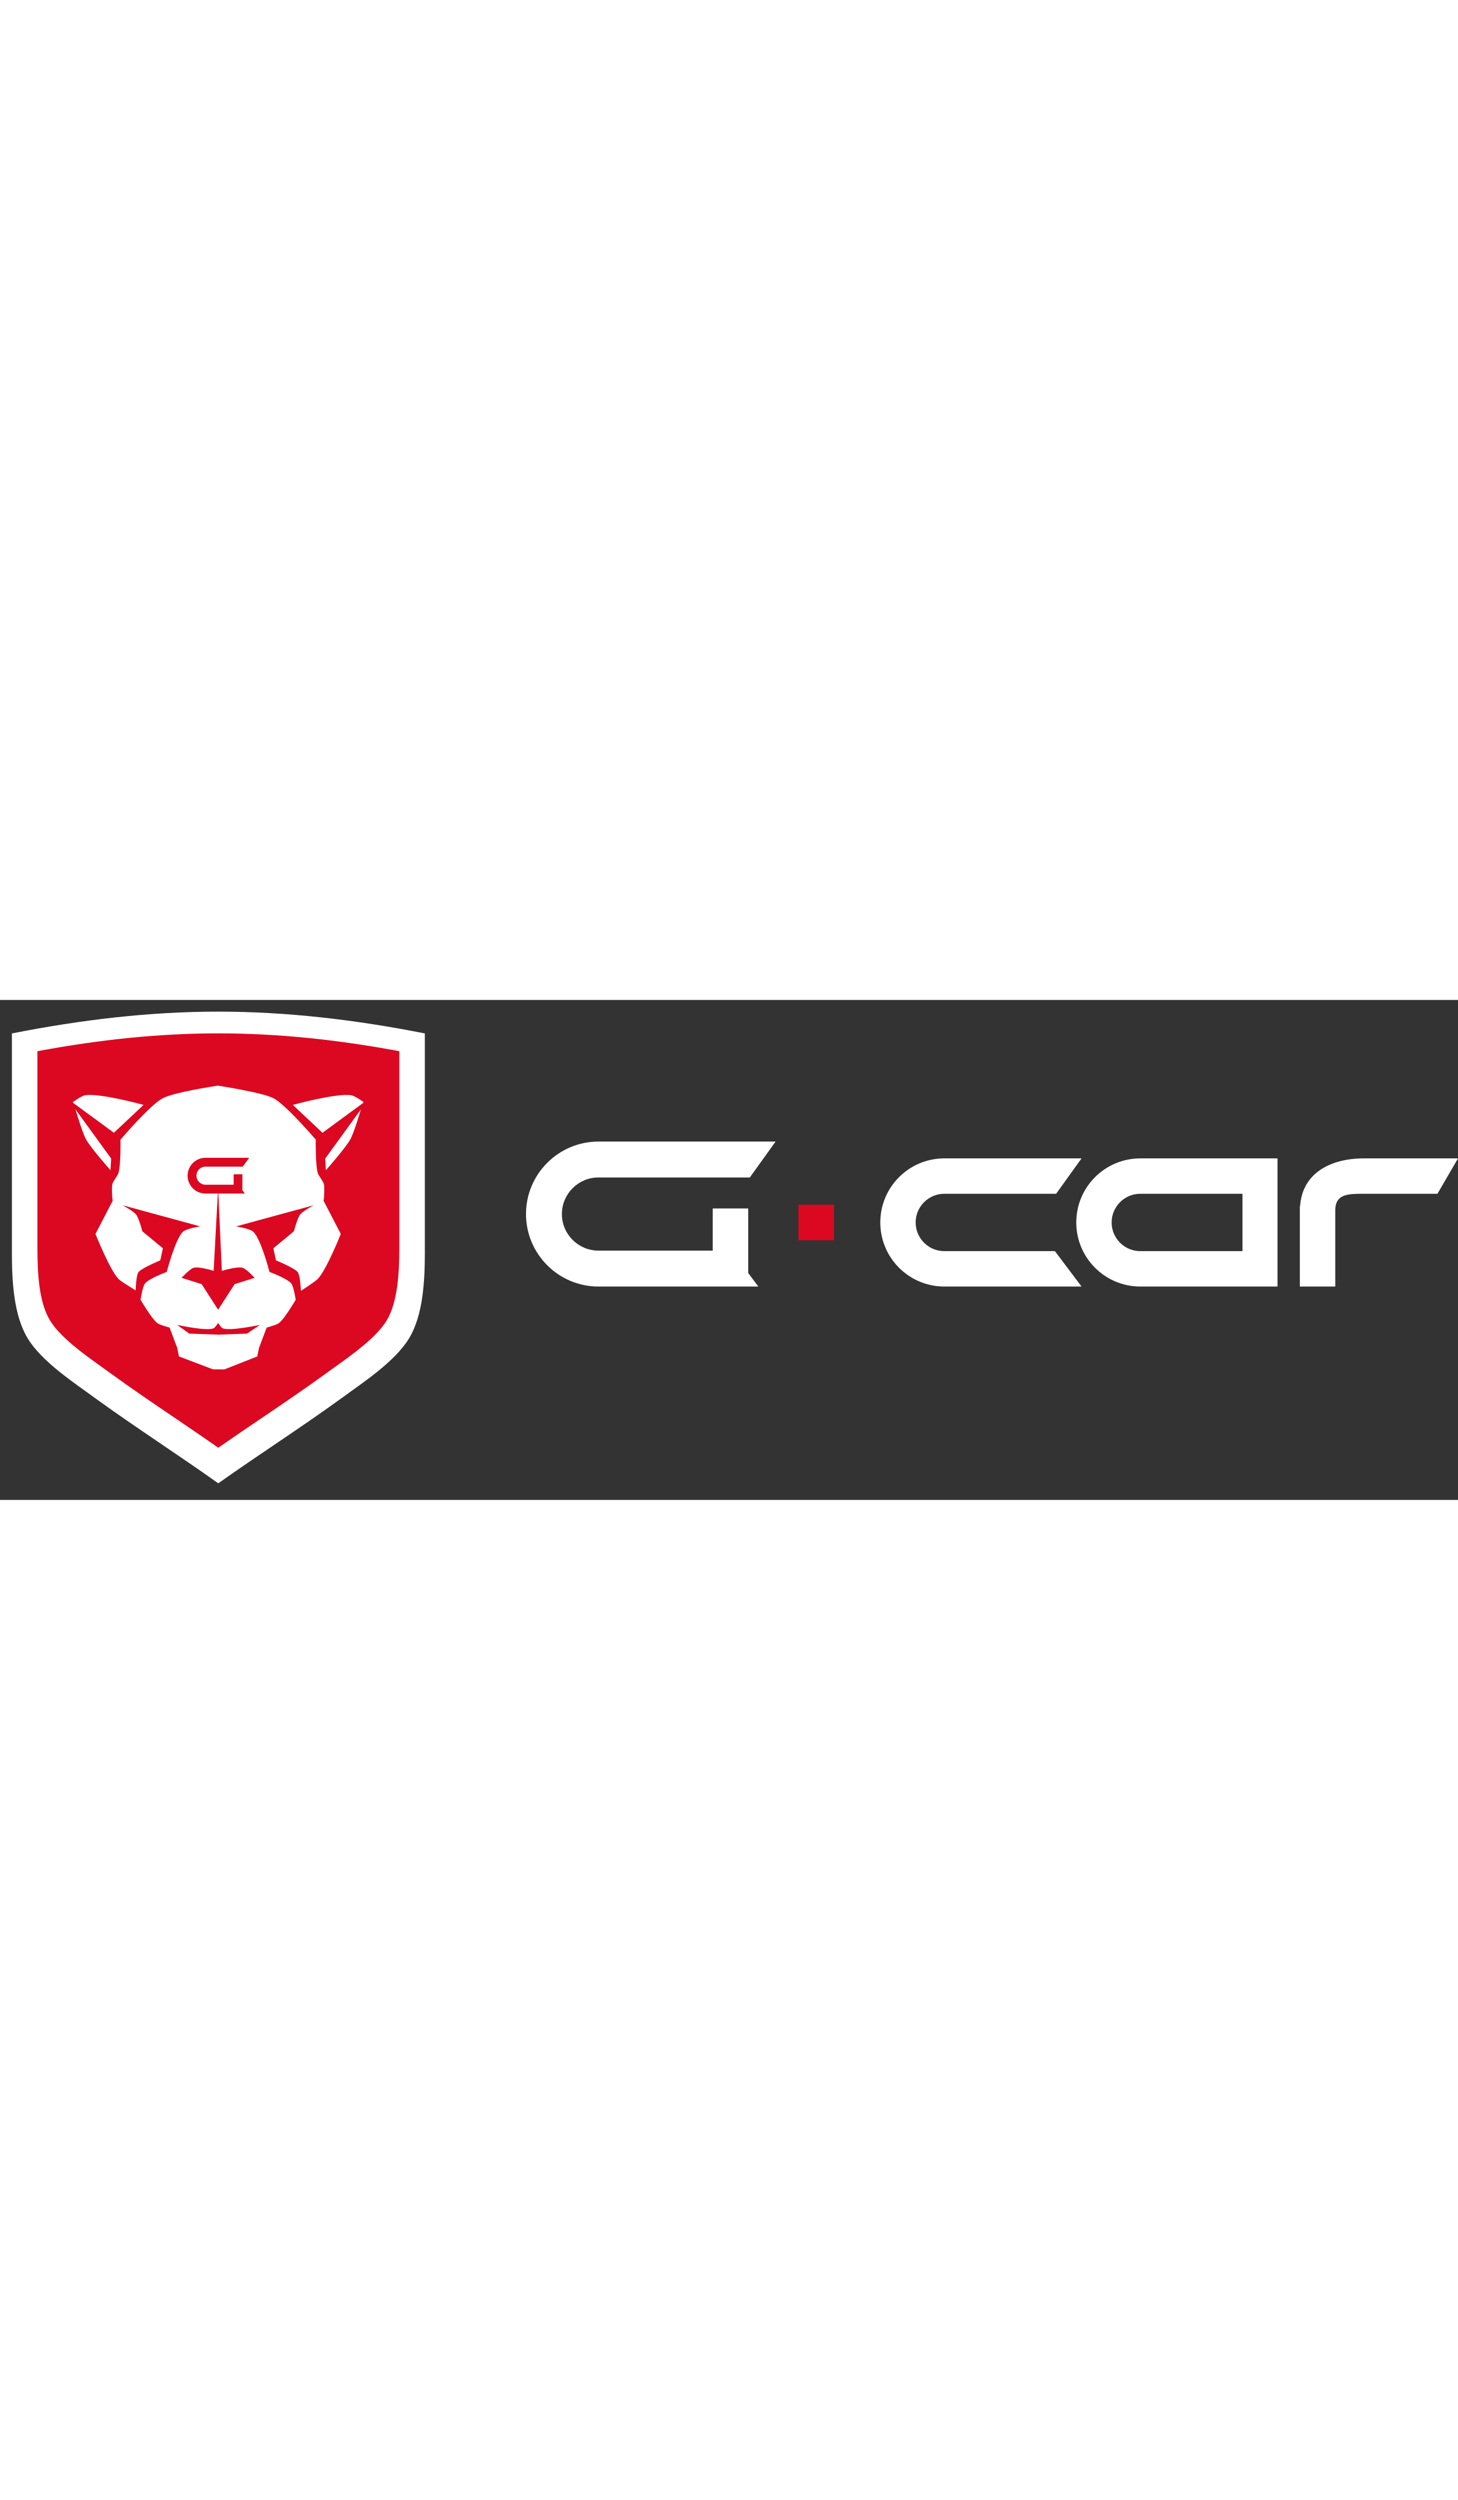 <?xml version="1.0" encoding="UTF-8"?>
<svg xmlns="http://www.w3.org/2000/svg" width="192px" version="1.1" style="shape-rendering:geometricPrecision; text-rendering:geometricPrecision; fill-rule:evenodd; clip-rule:evenodd" viewBox="0 0 960 329">
	<rect x="0" y="0" width="960" height="329" fill="#333333" stroke="none"/>
	<path fill="#fff" d="M694.6 165.28l-72.82 0c-10.41,0 -18.88,-8.46 -18.88,-18.87 0,-10.41 8.47,-18.88 18.88,-18.88l73.62 0 16.72 -23.28 -90.34 0c-23.29,0 -42.16,18.88 -42.16,42.16 0,23.28 18.87,42.16 42.16,42.16l90.34 0 -17.52 -23.29z"/>
	<path fill="#fff" d="M818.09 165.28l-67.27 0c-10.4,0 -18.88,-8.46 -18.88,-18.87 0,-10.41 8.48,-18.88 18.88,-18.88l67.27 0 0 37.75zm-67.27 -61.03c-23.28,0 -42.16,18.88 -42.16,42.16 0,23.28 18.88,42.16 42.16,42.16l90.34 0 0 -13.23 0 -10.06 0 -37.75 0 -11.78 0 -11.5 -90.34 0z"/>
	<path fill="#fff" d="M898.03 104.25c-22.32,0 -40.52,9.88 -42,31.39l-0.16 0 0 52.92 23.32 0 0 -50.97c0.46,-10.01 8.72,-10.06 18.84,-10.06l48.44 0 13.53 -23.28 -61.97 0z"/>
	<path fill="#fff" d="M394.04 188.57c-26.3,0 -47.7,-21.4 -47.7,-47.7 0,-26.29 21.4,-47.69 47.7,-47.69l116.63 0 -16.96 23.62 -99.67 0c-13.27,0 -24.07,10.8 -24.07,24.07 0,13.28 10.8,24.07 24.07,24.07l75.24 0 0 -27.75 23.38 0 0 42.52 6.66 8.86 -105.28 0z"/>
	<polygon fill="#dc0821" points="549.14,158.12 525.71,158.12 525.71,134.7 549.14,134.7 "/>
	<path fill="#fff" d="M7.84 22.02l0 144.55c0,18.58 1.2,40.78 10.27,55.89 9.5,15.86 31.7,30.05 44.98,39.87 26.72,19.34 53.89,36.7 80.62,55.73 26.87,-19.03 54.04,-36.39 80.76,-55.73 13.29,-9.82 35.48,-24.01 44.99,-39.87 9.06,-15.11 10.26,-37.31 10.26,-55.89l0 -144.55c-45.13,-8.9 -90.27,-14.34 -136.01,-14.34 -45.6,0 -90.73,5.44 -135.87,14.34z"/>
	<path fill="#dc0821" d="M143.71 294.64c-9.85,-6.92 -19.83,-13.68 -29.54,-20.26 -13.59,-9.21 -27.63,-18.73 -41.19,-28.58 -1.83,-1.35 -3.88,-2.81 -6.05,-4.36 -11.51,-8.23 -27.29,-19.49 -33.99,-30.55 -7.32,-11.97 -8.3,-30.95 -8.3,-47.94l0 -129.24c42.35,-7.89 81.38,-11.73 119.06,-11.73 37.78,0 76.86,3.84 119.23,11.73l0 129.24c0,15.88 -0.95,35.68 -8.34,47.98 -6.67,11.02 -22.45,22.28 -33.97,30.51 -2.16,1.55 -4.21,3.01 -6.07,4.38 -13.9,10.1 -28.35,19.88 -42.32,29.33 -9.36,6.32 -18.98,12.84 -28.52,19.49z"/>
	<path fill="#fff" d="M129.35 115.62c0,-3.27 2.66,-5.94 5.93,-5.94l24.58 0 4.18 -5.82 -28.76 0c-6.49,0 -11.76,5.27 -11.76,11.76 0,6.49 5.27,11.76 11.76,11.76l8.15 0 -2.77 50.89c0,0 -9.5,-3.11 -13.22,-2.02 -2.42,0.72 -7.9,6.58 -7.9,6.58l13.22 4.16 10.86 16.83 10.87 -16.83 13.21 -4.16c0,0 -5.48,-5.86 -7.9,-6.58 -3.71,-1.09 -13.74,2.02 -13.74,2.02l-2.28 -50.89 17.47 0 -1.65 -2.18 0 -10.49 -5.76 0 0 6.85 -18.56 0c-3.27,0 -5.93,-2.67 -5.93,-5.94zm41.82 98.19c0,0 -20.39,4.34 -24.63,2.18 -0.89,-0.45 -2.2,-2.35 -2.92,-3.47 -0.72,1.12 -2.02,3.02 -2.91,3.47 -4.24,2.16 -24.11,-2.18 -24.11,-2.18l8.04 5.74 18.98 0.67 18.99 -0.67 8.56 -5.74zm41.94 -81.57l11.28 21.72c0,0 -9.48,23.86 -15.25,29.69 -1.68,1.71 -10.99,7.77 -10.99,7.77 0,0 -0.47,-10.76 -2.26,-12.56 -2.87,-2.89 -14.17,-7.51 -14.17,-7.51l-1.73 -7.96 13.53 -11.18c0,0 2.28,-8.75 4.09,-10.99 1.47,-1.81 5.41,-4.22 8.94,-6.14l-51.06 13.91c0,0 9.1,1.46 11.31,3.54 5.06,4.77 10.64,26.41 10.64,26.41 0,0 11.77,4.35 14.33,7.61 1.68,2.14 2.93,10.72 2.93,10.72 0,0 -7.31,12.5 -10.99,15.32 -1.74,1.34 -8.11,2.96 -8.11,2.96l-5.05 13.38 -1.15 5.64 -21.63 8.52 -7.59 -0.04 -22.34 -8.48 -1.14 -5.64 -5.05 -13.38c0,0 -6.37,-1.62 -8.11,-2.96 -3.68,-2.82 -11,-15.32 -11,-15.32 0,0 1.25,-8.58 2.94,-10.72 2.56,-3.26 14.32,-7.61 14.32,-7.61 0,0 5.59,-21.64 10.65,-26.41 2.2,-2.08 11.31,-3.54 11.31,-3.54l-51.06 -13.91c3.52,1.92 7.46,4.33 8.94,6.14 1.81,2.24 4.08,10.99 4.08,10.99l13.53 11.18 -1.72 7.96c0,0 -11.3,4.62 -14.17,7.51 -1.79,1.8 -2.04,12.25 -2.04,12.25 0,0 -9.53,-5.75 -11.21,-7.46 -5.77,-5.83 -15.25,-29.69 -15.25,-29.69l11.28 -21.72c-0.25,-2.54 -0.77,-8.92 -0.1,-11.26 0.58,-2 3.43,-5.24 4.01,-7.24 1.57,-5.51 1.29,-21.84 1.29,-21.84 0,0 19.49,-22.86 27.81,-27.23 7.31,-3.84 32.8,-7.77 36.27,-8.3 0,0 29.37,4.46 36.68,8.3 8.31,4.37 27.8,27.23 27.8,27.23 0,0 -0.27,16.33 1.3,21.84 0.58,2 3.43,5.24 4,7.24 0.67,2.34 0.16,8.72 -0.09,11.26zm1.44 -20.55l0.12 0.23c0,0 12.88,-14.54 16.02,-20.24 2.5,-4.54 6.95,-19.68 6.95,-19.68l-23.51 32.35 0.42 7.34zm16.96 -48.95c-9.66,-1.73 -38.72,6.31 -38.72,6.31l19.55 18.34 26.79 -19.63 0.22 -0.61c0,0 -5.66,-4.02 -7.84,-4.41zm-136.98 6.31c0,0 -29.06,-8.04 -38.71,-6.31 -2.19,0.39 -7.84,4.41 -7.84,4.41l0.22 0.61 26.79 19.62 19.54 -18.33zm-21.88 42.87c0,0 -12.88,-14.54 -16.02,-20.24 -2.49,-4.54 -6.94,-19.68 -6.94,-19.68l23.5 32.35 -0.42 7.34 -0.12 0.23z"/>
</svg>
